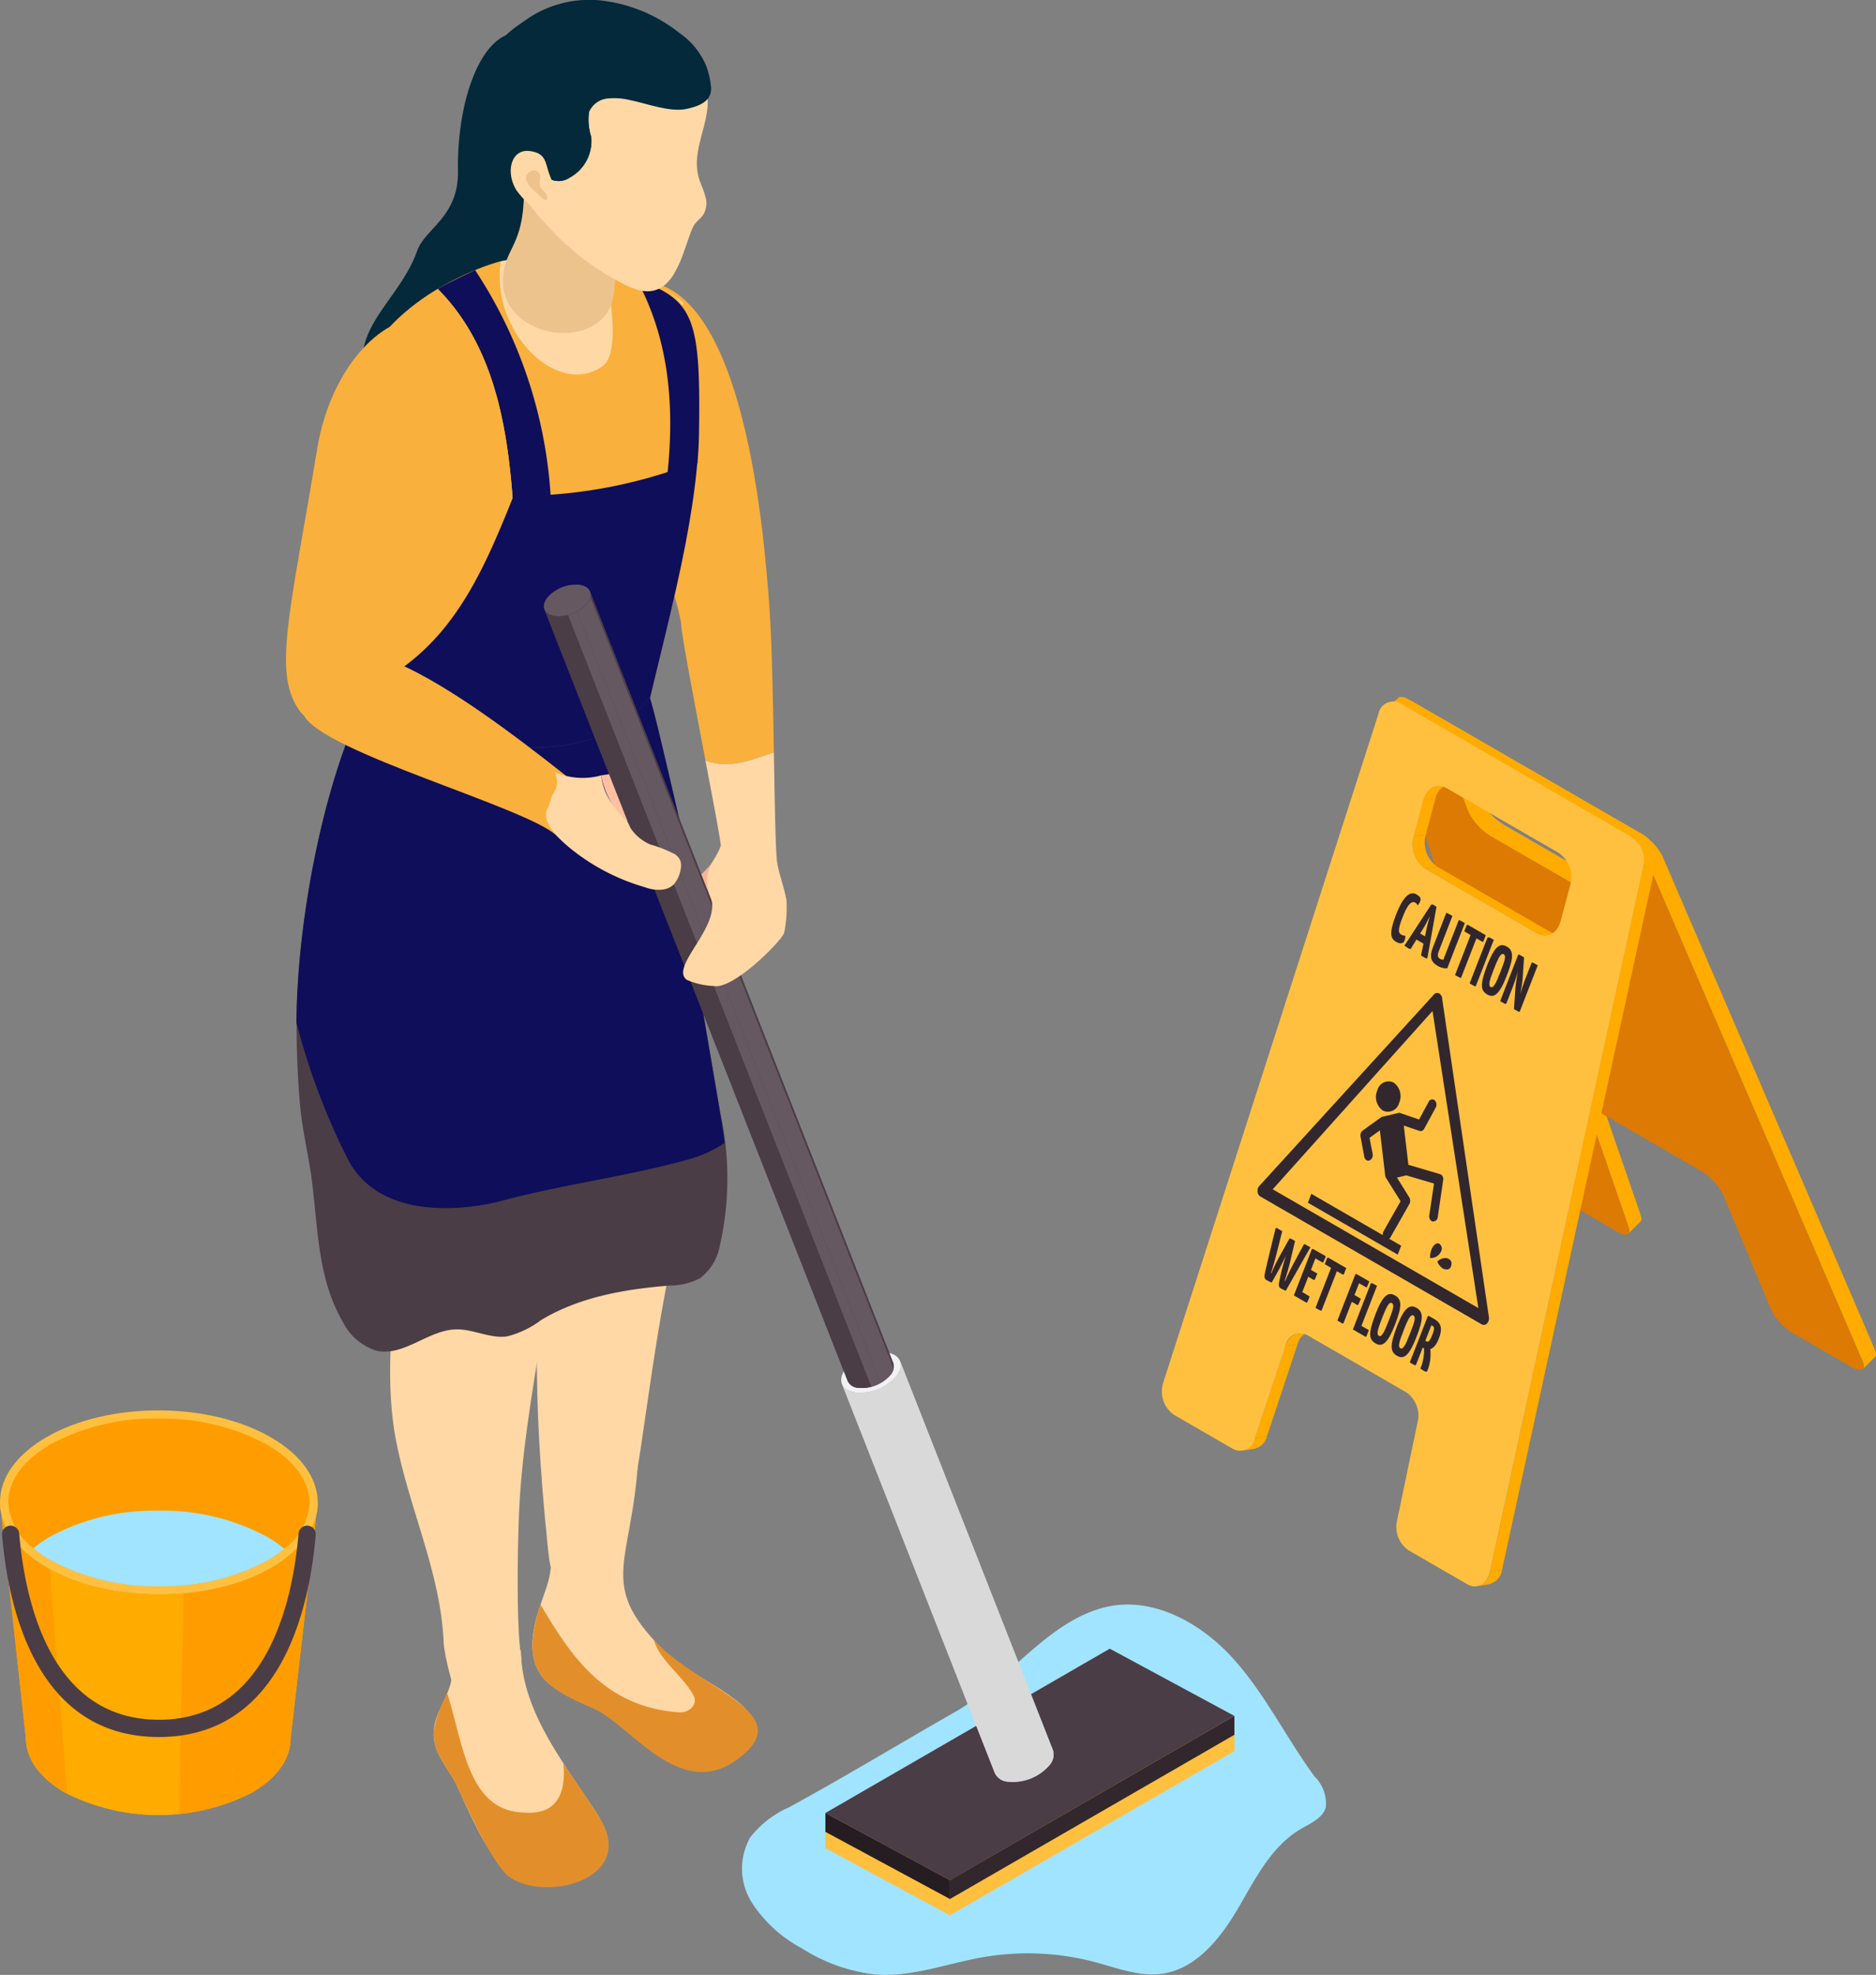 <?xml version="1.0" encoding="UTF-8"?> <svg xmlns="http://www.w3.org/2000/svg" xmlns:xlink="http://www.w3.org/1999/xlink" id="entry_02" width="148" height="155.747" viewBox="0 0 148 155.747"><rect x="0" y="0" width="148" height="155.747" fill="#808080" stroke="none"/><defs><clipPath id="clip-path"><rect id="長方形_109" data-name="長方形 109" width="148" height="155.747" fill="none"></rect></clipPath><clipPath id="clip-path-2"><path id="パス_944" data-name="パス 944" d="M2.036,80.049c0,1.558,1.026,3.12,3.083,4.307a16.28,16.28,0,0,0,14.773,0c2.019-1.172,3.029-2.709,3.035-4.248l2.032-17.655A6.84,6.84,0,0,1,21.425,66.6C16.547,69.44,8.611,69.44,3.7,66.6A6.886,6.886,0,0,1,.1,62.382Zm22.923-17.6a4.27,4.27,0,0,0,.108-.947ZM.1,62.382,0,61.435a4.264,4.264,0,0,0,.1.947" transform="translate(0 -61.435)" fill="none"></path></clipPath><clipPath id="clip-path-4"><path id="パス_961" data-name="パス 961" d="M38.737,56.866a3.838,3.838,0,0,1-3.239,1.28,1.226,1.226,0,0,1-1.047-.675L46.513,88.167a1.234,1.234,0,0,0,1.049.677A3.83,3.83,0,0,0,50.8,87.561a1.229,1.229,0,0,0,.3-1.193L39.034,55.673a1.229,1.229,0,0,1-.3,1.193" transform="translate(-34.451 -55.673)" fill="none"></path></clipPath><clipPath id="clip-path-6"><path id="パス_968" data-name="パス 968" d="M25.641,25.135a3.011,3.011,0,0,1-2.543,1,.965.965,0,0,1-.821-.53L46.206,86.465a.961.961,0,0,0,.819.53,3.007,3.007,0,0,0,2.543-1,.957.957,0,0,0,.233-.939L25.875,24.2a.961.961,0,0,1-.233.939" transform="translate(-22.277 -24.196)" fill="none"></path></clipPath><clipPath id="clip-path-8"><path id="パス_973" data-name="パス 973" d="M66.649,50.662c.083.243.069.413-.019.505l.956-.958c.089-.093.1-.262.019-.505Z" transform="translate(-66.63 -49.704)" fill="none"></path></clipPath><clipPath id="clip-path-10"><path id="パス_976" data-name="パス 976" d="M65.147,45.944c-.089.091-.1.262-.017.505l.954-.958c-.083-.243-.069-.413.021-.505Z" transform="translate(-65.072 -44.986)" fill="none"></path></clipPath><clipPath id="clip-path-11"><path id="パス_978" data-name="パス 978" d="M76.213,56.142c.129.3.129.513.023.617l.956-.956a.292.292,0,0,0,.077-.208v-.027a1.078,1.078,0,0,0-.1-.382Z" transform="translate(-76.213 -55.186)" fill="none"></path></clipPath><clipPath id="clip-path-13"><path id="パス_985" data-name="パス 985" d="M60.071,33.643a4.737,4.737,0,0,0,1.832,2l.958-.956a4.742,4.742,0,0,1-1.834-2Z" transform="translate(-60.071 -32.687)" fill="none"></path></clipPath><clipPath id="clip-path-15"><path id="パス_989" data-name="パス 989" d="M59.722,32.328c-.1.1-.108.295,0,.575l.954-.958c-.1-.278-.1-.472,0-.573Z" transform="translate(-59.643 -31.372)" fill="none"></path></clipPath><clipPath id="clip-path-16"><path id="パス_993" data-name="パス 993" d="M57.675,28.581l-.958.958c.137-.137.447-.1.87.148l.956-.958A1.408,1.408,0,0,0,57.9,28.5a.294.294,0,0,0-.22.077" transform="translate(-56.717 -28.504)" fill="none"></path></clipPath><clipPath id="clip-path-18"><path id="パス_999" data-name="パス 999" d="M65.609,37.331c.443.255.765.3.906.156l.956-.958c-.141.141-.463.1-.906-.156Z" transform="translate(-65.609 -36.373)" fill="none"></path></clipPath><clipPath id="clip-path-20"><path id="パス_1008" data-name="パス 1008" d="M66.644,35.05A4.641,4.641,0,0,1,68.373,36.9l.956-.958A4.636,4.636,0,0,0,67.6,34.092Z" transform="translate(-66.644 -34.092)" fill="none"></path></clipPath><clipPath id="clip-path-22"><path id="パス_1011" data-name="パス 1011" d="M51.832,58.894a1.326,1.326,0,0,1-1,1l.954-.152a1.329,1.329,0,0,0,1-1Z" transform="translate(-50.829 -58.742)" fill="none"></path></clipPath><clipPath id="clip-path-24"><path id="パス_1014" data-name="パス 1014" d="M53.6,54.616a1.329,1.329,0,0,0-1,1l.954-.152a1.326,1.326,0,0,1,1-1Z" transform="translate(-52.598 -54.464)" fill="none"></path></clipPath><clipPath id="clip-path-25"><path id="パス_1016" data-name="パス 1016" d="M61.472,64.351a1.382,1.382,0,0,1-1.047,1.166l.954-.152A1.382,1.382,0,0,0,62.426,64.2Z" transform="translate(-60.425 -64.197)" fill="none"></path></clipPath><clipPath id="clip-path-26"><path id="パス_1018" data-name="パス 1018" d="M57.884,34.284a2.34,2.34,0,0,0,.9,2.541l.954-.152a2.342,2.342,0,0,1-.9-2.541Z" transform="translate(-57.805 -34.132)" fill="none"></path></clipPath><clipPath id="clip-path-27"><path id="パス_1020" data-name="パス 1020" d="M57.872,28.624l-.954.152a1.119,1.119,0,0,1,.742.15l.954-.152a1.149,1.149,0,0,0-.578-.164.925.925,0,0,0-.164.013" transform="translate(-56.918 -28.61)" fill="none"></path></clipPath><clipPath id="clip-path-29"><path id="パス_1023" data-name="パス 1023" d="M59.307,32.232a1.414,1.414,0,0,0-1.066,1.118L59.2,33.2A1.409,1.409,0,0,1,60.26,32.08Z" transform="translate(-58.241 -32.08)" fill="none"></path></clipPath><clipPath id="clip-path-31"><path id="パス_1026" data-name="パス 1026" d="M62.9,38.251a1.156,1.156,0,0,0,.773.158l.954-.154a1.155,1.155,0,0,1-.773-.156Z" transform="translate(-62.901 -38.099)" fill="none"></path></clipPath><clipPath id="clip-path-33"><path id="パス_1030" data-name="パス 1030" d="M66.78,34.318a2.244,2.244,0,0,1,.887,2.341l.954-.154a2.239,2.239,0,0,0-.887-2.339Z" transform="translate(-66.78 -34.166)" fill="none"></path></clipPath></defs><g id="グループ_357" data-name="グループ 357" transform="translate(0 0)"><g id="グループ_356" data-name="グループ 356" clip-path="url(#clip-path)"><path id="パス_911" data-name="パス 911" d="M34.006,81.657A7.788,7.788,0,0,0,31,84.015a5.022,5.022,0,0,0,.139,5.123,10.666,10.666,0,0,0,3.935,3.6,13.665,13.665,0,0,0,5.805,2.073c2.859.226,5.638-.864,8.462-1.361a20.72,20.72,0,0,1,8.9.388c1.731.463,3.48,1.159,5.256.912,2.69-.374,4.6-2.774,5.975-5.115s2.647-4.945,4.994-6.314c.764-.445,1.7-.839,1.951-1.685a2.978,2.978,0,0,0-.873-2.429c-2.238-3.042-3.9-6.509-6.432-9.313s-6.318-4.918-10-4.074c-4.625,1.059-7.874,5.969-11.91,8.268-4.344,2.472-8.669,5.107-13.2,7.573" transform="translate(28.174 60.907)" fill="#a1e4ff"></path><path id="パス_912" data-name="パス 912" d="M31.069,34.721a6.367,6.367,0,0,1-1.915,2.373,3.645,3.645,0,0,0-1.415,2.632,4.019,4.019,0,0,0,.334,1.232.627.627,0,0,0,.195.3c.177.123.42.031.611-.069a8.448,8.448,0,0,0,3.3-3.166,1.5,1.5,0,0,0,.276-.927Z" transform="translate(25.741 32.223)" fill="#f8b495"></path><path id="パス_913" data-name="パス 913" d="M28.161,27.187l0,.017,0-.017" transform="translate(26.135 25.231)" fill="#f8b495"></path><path id="パス_914" data-name="パス 914" d="M28.568,11.534c-10.89-1.093,1.357,18.671,2.8,26.945l.569,3.274,0,.019c.1.573.077.442,0,0l0-.019c-.166-.952-.569-3.274-.569-3.274-.025.63,1.032,6.145,1.924,10.83,1.841.717,3.607-.039,5.4-.634-.073-4.167-.164-8.8-.357-11.466-.426-5.911-1.967-24.891-9.76-25.674" transform="translate(22.364 10.664)" fill="#f9b03c"></path><path id="パス_915" data-name="パス 915" d="M26.143,1.445c-2.323,1.008-3.856,5.672-3.777,10.7.056,3.638-2.6,4.525-3.228,6.314-1.136,3.228-4.153,5.364-4.307,8.37,5.424,2.906,9.783-3.193,11.327-4.918,4.89-5.468,4.014-7.288,4-19.354-.021.114.179.15.245.054a.39.39,0,0,0,0-.337Z" transform="translate(13.764 1.341)" fill="#03293a"></path><path id="パス_916" data-name="パス 916" d="M24.77,86.672c-1.633.039-1.814-2.273-1.949-3.567-2.555-24.587,1.352-31.372,2.105-35.179.33-1.67.245-3.55,1.338-4.855,2.647-3.162,8.208.137,9.407,4.3.5,1.722-.846,4.2-1.311,5.859-5.221,18.681-3.4,33.3-9.59,33.442" transform="translate(20.385 38.804)" fill="#ffd8a6"></path><path id="パス_917" data-name="パス 917" d="M30.129,59.7c-.515,8.541-3.442,9.872,2.462,15.477,1.672,1.587,6.945,3.659,6.582,5.582-.166.875-2.632,3.027-4.591,3.1-3.391.133-4.915-3.561-7.7-4.762-1.851-.8-6.357-1.2-4.766-6.96.222-.8.523-1.579.783-2.37.738-2.242-.262-1.976,2.017-3.652,2.391-1.76.156,1.467,5.212-6.419" transform="translate(20.217 55.403)" fill="#ffd8a6"></path><path id="パス_918" data-name="パス 918" d="M31.355,68.4c.474,1.631,2.138,2.709,3.079,4.273.54.9-.4,1.506-1.024,1.463-5.911-.4-8.568-4.4-10.982-8.5C20.614,71,22.85,72.211,26.539,73.8c3.015,1.3,6.814,7.365,11.376,4.07,5.117-3.7-2.965-5.462-6.559-9.473" transform="translate(20.219 60.911)" fill="#e28f2b"></path><path id="パス_919" data-name="パス 919" d="M22.871,10.916a20.877,20.877,0,0,1,5.3-.436c.359.023,1.357.783,1.714.812a12.925,12.925,0,0,1,7.33,2.85c.021.019.042.04.066.06L32.689,29.612l-14.769-4.4Z" transform="translate(16.631 9.688)" fill="#ffd8a6"></path><path id="パス_920" data-name="パス 920" d="M30.307,54.522c4.29.12,5.374,2.134,6.016-2.449,1.02-7.294,5.125-19.132,5.264-27.994.166-10.643-.607-10.73-7.469-12.986,0,0,1.581,6.648-.141,7.872-3.553,2.53-8.865-2.717-8.032-8.281-4.014,1.1-11.005,5.057-11.136,10.365-.15,6.014,3.307,8.827,2.543,14.8a91.927,91.927,0,0,1-2.7,12.38c-.418,1.658,2.258,4.593,3.683,5,7.6,2.175,11.295,1.271,11.971,1.29" transform="translate(13.558 9.917)" fill="#f9b03c"></path><path id="パス_921" data-name="パス 921" d="M17.916,12.534C23.2,17.87,23.71,25.845,24.057,33.148c.083-.2.168-.4.251-.609a7.325,7.325,0,0,0,2.566-.455,36.46,36.46,0,0,0-6.017-21.035c-.719.332-2.211,1.047-2.94,1.485" transform="translate(16.627 10.254)" fill="#0f0e5b"></path><path id="パス_922" data-name="パス 922" d="M26.051,11.43c2.6,4.793,2.983,10.076,2.426,15.353a10.706,10.706,0,0,1,2.368-.846c.067-.812.112-1.608.123-2.381.143-9.143-.409-10.5-4.917-12.126" transform="translate(24.177 10.608)" fill="#0f0e5b"></path><path id="パス_923" data-name="パス 923" d="M14.714,20c-.15,6.014,3.307,8.827,2.543,14.8a63.168,63.168,0,0,1-1.668,8.391c6.077-2.979,9-4.984,11.443-10.757-.347-7.305-.852-15.278-6.141-20.615-3.152,1.9-6.093,4.757-6.178,8.181" transform="translate(13.651 10.969)" fill="#f9b03c"></path><path id="パス_924" data-name="パス 924" d="M26.956,21.6c-2.5,6.247-4.986,11.971-11.271,15.052-.32,1.24-.663,2.528-1.032,3.989-.416,1.66,2.258,4.593,3.683,5,7.6,2.177,11.295,1.271,11.971,1.29,4.29.121,5.374,2.134,6.017-2.449.929-6.658,4.431-17.1,5.138-25.61A38.817,38.817,0,0,1,26.956,21.6" transform="translate(13.558 17.512)" fill="#0f0e5b"></path><path id="パス_925" data-name="パス 925" d="M30.436,45.366c-.546,9.606-3.6,21.006-4.24,30.6-.174,2.626-.318,10.032.1,12.631.224,1.394-3.145,4.849-4.359,4.134-.843-.5-1.714-4.336-1.753-5.312-.224-5.52-2.782-10.664-3.792-16.1-1.433-7.7.9-20.509,4.259-21.178Z" transform="translate(14.816 42.102)" fill="#ffd8a6"></path><path id="パス_926" data-name="パス 926" d="M24.629,69.078c.094,4.938,3.629,9.062,6.164,13.045.389.611-.272,1.855-.318,2.58-.06.927.559,1.851-4.24,2.161-2.275.147-3.363.3-6.555-7-.679-1.55-2.077-2.7-1.926-4.568.116-1.423,1.166-2.618,1.4-4.026.262-1.575-.459-3.444.592-4.649.976-1.12,3.17-1.037,4.342,1.024Z" transform="translate(16.466 61.161)" fill="#ffd8a6"></path><path id="パス_927" data-name="パス 927" d="M30.793,79c-.877-1.379-1.874-2.774-2.807-4.215.2,2.229-.426,4.047-3,3.881-4.548-.025-4.891-5.439-6.168-9.4a10.046,10.046,0,0,0-1.06,2.908C17.6,74.037,19,75.19,19.68,76.74c.576,1.317,2.744,6,3.956,6.935,2.776,2.14,10.319.291,7.157-4.674" transform="translate(16.466 64.282)" fill="#e28f2b"></path><path id="パス_928" data-name="パス 928" d="M39.973,28.809C40.4,29.825,42.6,39.843,42.9,40.72c.7,2.075-.571,3.879-.04,6,.5,2.009.85,4.053,1.2,6.095q.755,4.422,1.508,8.84a24.028,24.028,0,0,1-.056,10.533,4.116,4.116,0,0,1-1.55,2.489,5.2,5.2,0,0,1-2.4.576c-3.526.283-7.13.9-10.153,2.734a7.352,7.352,0,0,1-2.676,1.276c-1.346.183-2.659-.586-4.016-.555-2.188.048-4.1,2.144-6.243,1.691a4.466,4.466,0,0,1-2.7-2.31c-2-3.417-1.947-7.516-2.458-11.325-.26-1.942-.735-3.787-.906-5.771q-.278-3.219-.268-6.455c.035-7.924,2.1-19.31,5.819-26.386-.127,2.753,16.759,8.6,22.022.652" transform="translate(11.258 26.131)" fill="#4b3d45"></path><path id="パス_929" data-name="パス 929" d="M44.056,52.819c-.347-2.042-.7-4.086-1.2-6.095-.53-2.125.738-3.929.04-6-.3-.879-2.5-10.9-2.927-11.912-5.264,7.951-22.15,2.1-22.022-.652-3.71,7.066-5.778,18.432-5.819,26.357a53.742,53.742,0,0,0,4.082,10.824c2.148,4.057,7.4,4.294,11.69,3.341,5.248-1.433,9.781-1.909,15.029-3.341a9.934,9.934,0,0,0,2.975-1.332c-.093-.781-.21-1.564-.343-2.346q-.755-4.419-1.508-8.84" transform="translate(11.258 26.131)" fill="#0f0e5b"></path><path id="パス_930" data-name="パス 930" d="M20.624,15.42c-.794,5.4,8.258,6.648,8.73,1.535.657-7.126.368-7.992-2.485-9.473a7.931,7.931,0,0,0-2.47-.875c-3.141-.467-2.132,1.483-2.163,2.749-.087,3.756-1.327,4.12-1.612,6.064" transform="translate(19.094 6.066)" fill="#edc38d"></path><path id="パス_931" data-name="パス 931" d="M24.8,17.782q-.382-.379-.744-.779a14.177,14.177,0,0,1-2.321-3.114C20,10.284,20.3,5.674,23.431,2.93a8.385,8.385,0,0,1,8.312-1.5,12.152,12.152,0,0,1,2.129,1.1A5.961,5.961,0,0,1,35.46,3.846a5.535,5.535,0,0,1,.661,1.186,6.024,6.024,0,0,1,.469,1.456c.364,2.269-1.309,4.415-.65,6.679.145.5.384.96.511,1.46a1.764,1.764,0,0,1-.175,1.475c-.287.389-.638.569-.827,1.012-.255.6-.449,1.249-.679,1.864a9.036,9.036,0,0,1-.9,1.942c-.981,1.45-2.219,1.44-3.69.713a20.539,20.539,0,0,1-5.377-3.85" transform="translate(19.191 0.855)" fill="#ffd8a6"></path><path id="パス_932" data-name="パス 932" d="M19.776,7.622c.519-4.313,1.857-4.938,3.617-6.176A8.705,8.705,0,0,1,29.358.064a12.159,12.159,0,0,1,5.809,2.412l.2.154a5.92,5.92,0,0,1,2.04,2.489,6.229,6.229,0,0,1,.411,1.741c.091,1.12-.906,1.5-1.9,1.722-1.332.295-3.127-.416-4.44-.673a5.2,5.2,0,0,0-1.868-.135,1.769,1.769,0,0,0-1.423,1.091,4.534,4.534,0,0,0,.179,1.932,3.284,3.284,0,0,1-1.7,3.21A1.542,1.542,0,0,1,24.918,14c-.58-.328-1.163-.85-1.861-.494-.648.328-.486,1.149-.388,1.741.019.11.183.951-.154.925s-3.366-3.368-2.74-8.553" transform="translate(18.274 0)" fill="#03293a"></path><path id="パス_933" data-name="パス 933" d="M28.186,7.433a4.474,4.474,0,0,0,.179,1.932,3.29,3.29,0,0,1-1.7,3.212,1.545,1.545,0,0,1-1.753-.008c-.58-.328-1.161-.848-1.861-.494-.648.33-.272.837-.177,1.427.015.079.162.012.152.6a5.97,5.97,0,0,1-.15,1.178c-.337-.025-3.733-3.9-3.106-9.087.3-2.528.891-3.787,1.677-4.647a19.577,19.577,0,0,1,3.563,2.325,24.022,24.022,0,0,1,3.174,3.565" transform="translate(18.278 1.432)" fill="#03293a"></path><path id="パス_934" data-name="パス 934" d="M22.439,6.19c-1.467-.226-2,1.575-1.1,3.075a7.245,7.245,0,0,0,1.111,1.211c2.452,2.478,3.324.1,2.549-.74-1.8-1.947-.71-3.262-2.555-3.546" transform="translate(19.394 5.727)" fill="#ffd8a6"></path><path id="パス_935" data-name="パス 935" d="M22.518,8.891c-.156-.17-1.755-1.305-.551-1.884a.508.508,0,0,1,.683.488c.012.175-.058.351-.046.526a.754.754,0,0,0,.089.3c.127.256.617.532.488.879-.116.308-.573-.212-.661-.308" transform="translate(19.973 6.462)" fill="#edc28d"></path><path id="パス_936" data-name="パス 936" d="M14.168,23.243c1.114-6.748,5.6-10.813,8.4-10.088,2.64.684,3.721,5.669.478,15.987-.791,2.51-2.439,8.942-4.315,14.433-.991,2.9-5.181,1.361-5.863.469-2.271-2.971-.891-7.523,1.3-20.8" transform="translate(10.858 12.131)" fill="#f9b03c"></path><path id="パス_937" data-name="パス 937" d="M36.129,39.262c-.01-.573,2.906,1.866-.507-.86-6.478-5.177-19.338-15.623-21.9-10.292-.594,1.238-1.809,2.46-1.217,3.586,1.535,2.925,17.621,7.263,19.938,9.484,2,1.911,3.7-.634,3.681-1.918" transform="translate(11.463 24.719)" fill="#f9b03c"></path><path id="パス_938" data-name="パス 938" d="M25.069,61.506l-2.142,18.6c-.006,1.539-1.014,3.073-3.037,4.248a16.278,16.278,0,0,1-14.769,0c-2.059-1.19-3.089-2.749-3.083-4.307L0,61.435c0,1.87,1.228,3.742,3.7,5.169,4.911,2.836,12.849,2.836,17.727,0,2.424-1.409,3.636-3.251,3.644-5.1" transform="translate(0 57.015)" fill="#ffab00"></path></g></g><g id="グループ_359" data-name="グループ 359" transform="translate(0 118.451)"><g id="グループ_358" data-name="グループ 358" clip-path="url(#clip-path-2)"><path id="パス_939" data-name="パス 939" d="M16.3,61.472l-2.142,18.6c-.006,1.539-1.014,3.073-3.037,4.248a11.254,11.254,0,0,1-1.683.794l1.2-17.594a13.424,13.424,0,0,0,2.021-.952c2.424-1.409,3.636-3.251,3.644-5.1" transform="translate(8.764 -61.401)" fill="#ff9d00"></path><path id="パス_940" data-name="パス 940" d="M12.618,64.611,11.421,82.2a15.7,15.7,0,0,1-4.107.908L7.69,65.7a18.677,18.677,0,0,0,4.928-1.089" transform="translate(6.788 -58.487)" fill="#ff9d00"></path><path id="パス_941" data-name="パス 941" d="M12.592,66.1l-.376,17.41a15.925,15.925,0,0,1-8.8-1.6L2.032,64.18a19.1,19.1,0,0,0,10.56,1.92" transform="translate(1.886 -58.887)" fill="#ffab00"></path><path id="パス_942" data-name="パス 942" d="M3.477,65.407l1.382,17.73c-.06-.033-.121-.067-.181-.1a7.15,7.15,0,0,1-2.319-2.021L.475,62.858a8.542,8.542,0,0,0,2.784,2.425c.071.042.145.083.218.123" transform="translate(0.441 -60.114)" fill="#ff9d00"></path><path id="パス_943" data-name="パス 943" d="M.916,64.179,2.8,82.335a3.959,3.959,0,0,1-.764-2.287L0,61.435a4.746,4.746,0,0,0,.916,2.744" transform="translate(0 -61.435)" fill="#ff9d00"></path></g></g><g id="グループ_361" data-name="グループ 361" transform="translate(0 0)"><g id="グループ_360" data-name="グループ 360" clip-path="url(#clip-path)"><path id="パス_945" data-name="パス 945" d="M21.368,59.814c4.911,2.834,4.934,7.433.058,10.267S8.61,72.917,3.7,70.081s-4.938-7.433-.058-10.267,12.814-2.834,17.725,0" transform="translate(0.001 53.539)" fill="#ffc040"></path><path id="パス_946" data-name="パス 946" d="M24.1,64.653a4.784,4.784,0,0,1-1.99,3.631,9.632,9.632,0,0,1-1.328.922,17.234,17.234,0,0,1-8.522,2.038A17.378,17.378,0,0,1,3.712,69.2a9.648,9.648,0,0,1-1.384-.958,4.823,4.823,0,0,1-1.99-3.631c0-1.689,1.176-3.3,3.318-4.55a17.257,17.257,0,0,1,8.524-2.038,17.381,17.381,0,0,1,8.547,2.04C22.9,61.319,24.1,62.948,24.1,64.653" transform="translate(0.314 53.852)" fill="#ff9d00"></path><path id="パス_947" data-name="パス 947" d="M21.155,64.789a9.751,9.751,0,0,1-1.328.922A17.265,17.265,0,0,1,11.3,67.749a17.373,17.373,0,0,1-8.549-2.04,9.541,9.541,0,0,1-1.384-.958,9.437,9.437,0,0,1,1.327-.92,17.242,17.242,0,0,1,8.524-2.038,17.37,17.37,0,0,1,8.547,2.038,9.671,9.671,0,0,1,1.386.958" transform="translate(1.272 57.348)" fill="#a1e4ff"></path><path id="パス_948" data-name="パス 948" d="M12.459,79.072C2.878,79.072.593,69.091.084,63.143a.68.68,0,0,1,1.355-.118c.47,5.485,2.526,14.686,11.019,14.686s10.548-9.2,11.019-14.686a.68.68,0,0,1,1.355.118c-.509,5.948-2.794,15.93-12.374,15.93" transform="translate(0.076 57.914)" fill="#4b3d46"></path><path id="パス_949" data-name="パス 949" d="M27.483,34.531a.3.3,0,0,1,.175-.035,2.994,2.994,0,0,1,.979.289c.359.137,1.271.488,1.641.3.428-.214-.015-.773-.241-1.041a4.916,4.916,0,0,0-.746-.683c-.361-.285-.717-.571-1.078-.856a4.792,4.792,0,0,0-.85-.578,3.981,3.981,0,0,0-2.3-.214c-.158.021-.312.044-.465.067a6.421,6.421,0,0,0,2,3.6,2.132,2.132,0,0,0,.368.189,3.632,3.632,0,0,1,.42-.922.318.318,0,0,1,.1-.12" transform="translate(22.826 29.369)" fill="#ffbfa2"></path><path id="パス_950" data-name="パス 950" d="M43.6,80.121l-9.827-5.3,0,1.49L43.6,81.609Z" transform="translate(31.343 69.442)" fill="#ffc040"></path><path id="パス_951" data-name="パス 951" d="M66.036,73.4l-9.827-5.3L33.772,81.06l9.827,5.3Z" transform="translate(31.342 63.206)" fill="#ffc040"></path><path id="パス_952" data-name="パス 952" d="M38.869,83.807l0,1.488L61.31,72.343l0-1.49Z" transform="translate(36.073 65.755)" fill="#ffc040"></path><path id="パス_953" data-name="パス 953" d="M43.6,79.453l-9.827-5.3,0,1.49L43.6,80.942Z" transform="translate(31.343 68.822)" fill="#261d22"></path><path id="パス_954" data-name="パス 954" d="M66.036,72.734l-9.827-5.3L33.772,80.393l9.827,5.3Z" transform="translate(31.342 62.587)" fill="#4b3d46"></path><path id="パス_955" data-name="パス 955" d="M38.869,83.139l0,1.488L61.31,71.675l0-1.49Z" transform="translate(36.073 65.136)" fill="#32272d"></path><path id="パス_956" data-name="パス 956" d="M39.034,55.672,51.1,86.367a1.222,1.222,0,0,1-.3,1.2,3.836,3.836,0,0,1-3.239,1.28,1.228,1.228,0,0,1-1.047-.675l-12.062-30.7a1.226,1.226,0,0,0,1.047.677,3.836,3.836,0,0,0,3.239-1.28,1.223,1.223,0,0,0,.3-1.2" transform="translate(31.973 51.667)" fill="#d9d9d9"></path></g></g><g id="グループ_363" data-name="グループ 363" transform="translate(66.424 107.341)"><g id="グループ_362" data-name="グループ 362" clip-path="url(#clip-path-4)"><path id="パス_957" data-name="パス 957" d="M36.828,55.672,48.89,86.367a.926.926,0,0,1,.033.549L36.861,56.221a.924.924,0,0,0-.033-.549" transform="translate(-32.245 -55.674)" fill="#d9d9d9"></path><path id="パス_958" data-name="パス 958" d="M37.48,55.958,49.542,86.653a1.653,1.653,0,0,1-.328.646,3.261,3.261,0,0,1-.993.806L36.159,57.41a3.206,3.206,0,0,0,.991-.808,1.615,1.615,0,0,0,.33-.644" transform="translate(-32.866 -55.409)" fill="#d9d9d9"></path><path id="パス_959" data-name="パス 959" d="M36.609,56.711l12.06,30.695a4.261,4.261,0,0,1-.929.374l-12.064-30.7a4.191,4.191,0,0,0,.933-.372" transform="translate(-33.314 -54.71)" fill="#d9d9d9"></path><path id="パス_960" data-name="パス 960" d="M36.815,57.181,48.877,87.875a3.3,3.3,0,0,1-1.317.1,1.233,1.233,0,0,1-1.047-.677L34.451,56.606a1.226,1.226,0,0,0,1.047.675,3.3,3.3,0,0,0,1.317-.1" transform="translate(-34.451 -54.807)" fill="#d9d9d9"></path></g></g><g id="グループ_365" data-name="グループ 365" transform="translate(0 0)"><g id="グループ_364" data-name="グループ 364" clip-path="url(#clip-path)"><path id="パス_962" data-name="パス 962" d="M38.012,55.334c1.1.164,1.438,1,.752,1.872a3.832,3.832,0,0,1-3.237,1.28c-1.1-.162-1.436-1-.752-1.87a3.844,3.844,0,0,1,3.237-1.282" transform="translate(31.944 51.328)" fill="#f2f2f2"></path><path id="パス_963" data-name="パス 963" d="M25.875,24.2,49.8,85.051a.961.961,0,0,1-.231.937,3.02,3.02,0,0,1-2.543,1.006.966.966,0,0,1-.821-.53L22.277,25.609a.965.965,0,0,0,.823.53,3.014,3.014,0,0,0,2.541-1.006.957.957,0,0,0,.233-.937" transform="translate(20.674 22.455)" fill="#4b3d46"></path></g></g><g id="グループ_367" data-name="グループ 367" transform="translate(42.951 46.651)"><g id="グループ_366" data-name="グループ 366" clip-path="url(#clip-path-6)"><path id="パス_964" data-name="パス 964" d="M24.143,24.2,48.07,85.051a.708.708,0,0,1,.025.432L24.168,24.628a.738.738,0,0,0-.025-.432" transform="translate(-20.545 -24.196)" fill="#4b3d46"></path><path id="パス_965" data-name="パス 965" d="M24.655,24.42,48.583,85.275a1.313,1.313,0,0,1-.256.507,2.549,2.549,0,0,1-.779.632L23.618,25.559a2.55,2.55,0,0,0,.779-.632,1.293,1.293,0,0,0,.258-.507" transform="translate(-21.032 -23.988)" fill="#665861"></path><path id="パス_966" data-name="パス 966" d="M23.97,25.011,47.9,85.866a3.329,3.329,0,0,1-.731.293L23.239,25.3a3.328,3.328,0,0,0,.731-.293" transform="translate(-21.384 -23.44)" fill="#665861"></path><path id="パス_967" data-name="パス 967" d="M24.132,25.38,48.061,86.236a2.593,2.593,0,0,1-1.035.079.965.965,0,0,1-.821-.53L22.277,24.929a.962.962,0,0,0,.821.53,2.583,2.583,0,0,0,1.033-.079" transform="translate(-22.277 -23.516)" fill="#4b3d46"></path></g></g><g id="グループ_369" data-name="グループ 369" transform="translate(0 0)"><g id="グループ_368" data-name="グループ 368" clip-path="url(#clip-path)"><path id="パス_969" data-name="パス 969" d="M25.072,23.931c.866.127,1.13.787.59,1.469a3.007,3.007,0,0,1-2.541,1c-.864-.127-1.128-.785-.588-1.467a3.013,3.013,0,0,1,2.539-1.006" transform="translate(20.652 22.19)" fill="#665861"></path><path id="パス_970" data-name="パス 970" d="M26.692,31.857A5.517,5.517,0,0,1,23,31.581a1.579,1.579,0,0,1-.094,1.718c-.2.349-.229.771-.424,1.114-.679,1.2,1.232,2.759,2,3.372a16.686,16.686,0,0,0,5.441,2.823c.127.04.255.081.382.12a2.885,2.885,0,0,0,1.242.131,1.483,1.483,0,0,0,.871-.4,2.492,2.492,0,0,0,.582-1.483,1.078,1.078,0,0,0-.064-.407,1.144,1.144,0,0,0-.428-.5,10.187,10.187,0,0,0-1.936-.764,3.6,3.6,0,0,1-1.475-1.172l-.017-.025c-.133-.185-.185-.418-.314-.6a4.731,4.731,0,0,0-.353-.357,9.448,9.448,0,0,1-.777-.974,4.57,4.57,0,0,1-.939-2.331" transform="translate(20.731 29.295)" fill="#ffd8a6"></path><path id="パス_971" data-name="パス 971" d="M29.711,31.41c.673,3.532,1.253,6.6,1.207,6.737-.4,1.222-1.614,2.007-.808,3.993.941,2.323-3.276,5.528-1.868,6.573A5.941,5.941,0,0,0,30.4,49.2c1.506.256,5.152-3.376,5.516-4.17a9.56,9.56,0,0,0,.185-2.613c-.175-1-.563-1.949-.729-2.95-.129-.769-.187-4.494-.262-8.692-1.791.6-3.555,1.352-5.4.634" transform="translate(25.941 28.562)" fill="#ffd8a6"></path></g></g><g id="グループ_371" data-name="グループ 371" transform="translate(128.467 95.832)"><g id="グループ_370" data-name="グループ 370" clip-path="url(#clip-path-8)"><path id="パス_972" data-name="パス 972" d="M66.649,50.662l.956-.958c.085.243.071.415-.019.505l-.956.956c.091-.091.1-.26.019-.5" transform="translate(-66.63 -49.704)" fill="#ffab00"></path></g></g><g id="グループ_373" data-name="グループ 373" transform="translate(0 0)"><g id="グループ_372" data-name="グループ 372" clip-path="url(#clip-path)"><path id="パス_974" data-name="パス 974" d="M65.1,46.206l.956-.958,2.965,8.591-.956.958Z" transform="translate(60.418 41.993)" fill="#ffab00"></path></g></g><g id="グループ_375" data-name="グループ 375" transform="translate(125.464 86.736)"><g id="グループ_374" data-name="グループ 374" clip-path="url(#clip-path-10)"><path id="パス_975" data-name="パス 975" d="M65.149,45.944l.956-.958c-.091.093-.1.262-.019.505l-.956.958c-.085-.243-.071-.415.019-.505" transform="translate(-65.072 -44.986)" fill="#ffab00"></path></g></g><g id="グループ_377" data-name="グループ 377" transform="translate(146.943 106.402)"><g id="グループ_376" data-name="グループ 376" clip-path="url(#clip-path-11)"><path id="パス_977" data-name="パス 977" d="M76.213,56.143l.956-.958c.131.3.129.513.025.619l-.956.956c.1-.1.106-.314-.025-.617" transform="translate(-76.213 -55.187)" fill="#ffab00"></path></g></g><g id="グループ_379" data-name="グループ 379" transform="translate(0 0)"><g id="グループ_378" data-name="グループ 378" clip-path="url(#clip-path)"><path id="パス_979" data-name="パス 979" d="M60.071,33.644l.956-.958a4.741,4.741,0,0,0,1.832,2l-.956.956a4.737,4.737,0,0,1-1.832-2" transform="translate(55.75 30.335)" fill="#ffab00"></path></g></g><g id="グループ_381" data-name="グループ 381" transform="translate(115.821 63.023)"><g id="グループ_380" data-name="グループ 380" clip-path="url(#clip-path-13)"><path id="パス_980" data-name="パス 980" d="M60.071,33.644l.956-.958a1.889,1.889,0,0,0,.1.224l-.958.958a2.444,2.444,0,0,1-.1-.224" transform="translate(-60.071 -32.688)" fill="#ffab00"></path><path id="パス_981" data-name="パス 981" d="M60.124,33.76l.954-.958a4.149,4.149,0,0,0,.28.442L60.4,34.2a3.41,3.41,0,0,1-.276-.44" transform="translate(-60.022 -32.58)" fill="#ffab00"></path><path id="パス_982" data-name="パス 982" d="M60.268,33.988l.956-.958a5.061,5.061,0,0,0,.389.469l-.956.958a5.061,5.061,0,0,1-.389-.469" transform="translate(-59.888 -32.369)" fill="#ffab00"></path><path id="パス_983" data-name="パス 983" d="M60.47,34.231l.956-.958a5.2,5.2,0,0,0,.858.74l-.956.958a5.124,5.124,0,0,1-.858-.74" transform="translate(-59.701 -32.143)" fill="#ffab00"></path><path id="パス_984" data-name="パス 984" d="M60.915,34.615l.956-.958c.069.046.137.091.206.129l-.958.958c-.067-.04-.135-.083-.2-.129" transform="translate(-59.288 -31.787)" fill="#ffab00"></path></g></g><g id="グループ_383" data-name="グループ 383" transform="translate(0 0)"><g id="グループ_382" data-name="グループ 382" clip-path="url(#clip-path)"><path id="パス_986" data-name="パス 986" d="M59.683,32.627l.956-.958.748,1.963-.956.958Z" transform="translate(55.389 29.391)" fill="#ffab00"></path><path id="パス_987" data-name="パス 987" d="M59.722,32.329l.956-.958c-.1.1-.11.3,0,.575l-.956.956c-.106-.278-.1-.472,0-.573" transform="translate(55.352 29.114)" fill="#ffab00"></path></g></g><g id="グループ_385" data-name="グループ 385" transform="translate(114.996 60.487)"><g id="グループ_384" data-name="グループ 384" clip-path="url(#clip-path-15)"><path id="パス_988" data-name="パス 988" d="M59.722,32.329l.956-.958c-.1.1-.11.3,0,.575l-.956.956c-.106-.278-.1-.472,0-.573" transform="translate(-59.644 -31.373)" fill="#ffab00"></path></g></g><g id="グループ_387" data-name="グループ 387" transform="translate(109.354 54.957)"><g id="グループ_386" data-name="グループ 386" clip-path="url(#clip-path-16)"><path id="パス_990" data-name="パス 990" d="M56.717,29.539l.956-.958a.317.317,0,0,1,.239-.075l-.956.956a.317.317,0,0,0-.239.077" transform="translate(-56.717 -28.503)" fill="#ffab00"></path><path id="パス_991" data-name="パス 991" d="M56.841,29.462,57.8,28.5a1.014,1.014,0,0,1,.328.079l-.956.956a1,1,0,0,0-.328-.077" transform="translate(-56.602 -28.504)" fill="#ffab00"></path><path id="パス_992" data-name="パス 992" d="M57.012,29.5l.954-.958a2.423,2.423,0,0,1,.3.148l-.958.958a2.386,2.386,0,0,0-.3-.148" transform="translate(-56.443 -28.467)" fill="#ffab00"></path></g></g><g id="グループ_389" data-name="グループ 389" transform="translate(0 0)"><g id="グループ_388" data-name="グループ 388" clip-path="url(#clip-path)"><path id="パス_994" data-name="パス 994" d="M61.021,34.682l.956-.958,8.846,5.107-.956.958Z" transform="translate(56.631 31.298)" fill="#ffab00"></path><path id="パス_995" data-name="パス 995" d="M67.471,36.529l-.956.958c-.143.141-.465.1-.906-.158l.956-.956c.442.255.765.3.906.156" transform="translate(60.889 33.756)" fill="#ffab00"></path></g></g><g id="グループ_391" data-name="グループ 391" transform="translate(126.498 70.129)"><g id="グループ_390" data-name="グループ 390" clip-path="url(#clip-path-18)"><path id="パス_996" data-name="パス 996" d="M65.609,37.33l.956-.958a2.506,2.506,0,0,0,.316.156l-.956.956a2.238,2.238,0,0,1-.316-.154" transform="translate(-65.609 -36.374)" fill="#ffab00"></path><path id="パス_997" data-name="パス 997" d="M65.773,37.411l.956-.958a1.015,1.015,0,0,0,.341.081l-.956.958a1.063,1.063,0,0,1-.341-.081" transform="translate(-65.457 -36.299)" fill="#ffab00"></path><path id="パス_998" data-name="パス 998" d="M65.95,37.491l.956-.958a.321.321,0,0,0,.249-.079l-.956.958a.323.323,0,0,1-.249.079" transform="translate(-65.293 -36.298)" fill="#ffab00"></path></g></g><g id="グループ_393" data-name="グループ 393" transform="translate(0 0)"><g id="グループ_392" data-name="グループ 392" clip-path="url(#clip-path)"><path id="パス_1000" data-name="パス 1000" d="M67.541,36.01l.956-.958,16.718,38.82-.956.956Z" transform="translate(62.683 32.53)" fill="#ffab00"></path><path id="パス_1001" data-name="パス 1001" d="M57.168,29.579l.956-.958L76.4,39.171l-.958.956Z" transform="translate(53.056 26.562)" fill="#ffab00"></path><path id="パス_1002" data-name="パス 1002" d="M66.644,35.05l.956-.958a4.641,4.641,0,0,1,1.729,1.851l-.956.958a4.641,4.641,0,0,0-1.729-1.851" transform="translate(61.85 31.639)" fill="#ffab00"></path></g></g><g id="グループ_395" data-name="グループ 395" transform="translate(128.494 65.731)"><g id="グループ_394" data-name="グループ 394" clip-path="url(#clip-path-20)"><path id="パス_1003" data-name="パス 1003" d="M66.644,35.05l.956-.958c.066.039.131.079.2.123l-.956.958c-.066-.044-.131-.085-.2-.123" transform="translate(-66.644 -34.092)" fill="#ffab00"></path><path id="パス_1004" data-name="パス 1004" d="M66.746,35.114l.956-.958a4.971,4.971,0,0,1,.825.711l-.958.958a4.8,4.8,0,0,0-.823-.711" transform="translate(-66.549 -34.033)" fill="#ffab00"></path><path id="パス_1005" data-name="パス 1005" d="M67.174,35.483l.954-.958a4.965,4.965,0,0,1,.374.449l-.956.956a5.571,5.571,0,0,0-.372-.447" transform="translate(-66.152 -33.69)" fill="#ffab00"></path><path id="パス_1006" data-name="パス 1006" d="M67.367,35.715l.956-.958a3.328,3.328,0,0,1,.268.424l-.956.958a3.647,3.647,0,0,0-.268-.424" transform="translate(-65.973 -33.475)" fill="#ffab00"></path><path id="パス_1007" data-name="パス 1007" d="M67.506,35.935l.956-.958q.038.075.069.145l-.956.958c-.021-.046-.044-.1-.069-.145" transform="translate(-65.844 -33.271)" fill="#ffab00"></path></g></g><g id="グループ_397" data-name="グループ 397" transform="translate(0 0)"><g id="グループ_396" data-name="グループ 396" clip-path="url(#clip-path)"><path id="パス_1009" data-name="パス 1009" d="M94.343,80.444c.3.69-.089.9-.844.469l-4.654-2.688a4.613,4.613,0,0,1-1.737-1.87L83.337,67.3a4.613,4.613,0,0,0-1.737-1.87l-7.793-4.5c-.706-.407-1.1-.249-.887.357l2.965,8.591c.208.6-.183.762-.889.355l-4.654-2.688a4.46,4.46,0,0,1-1.78-1.984l-11.834-36c-.195-.588.2-.735.895-.334L75.895,39.775a4.669,4.669,0,0,1,1.729,1.851ZM74.807,43.755l-.748-1.963a4.765,4.765,0,0,0-1.834-2l-8.844-5.107c-.758-.436-1.165-.249-.91.418l.748,1.961a4.753,4.753,0,0,0,1.832,2L73.9,44.171c.758.438,1.165.251.91-.416" transform="translate(52.601 26.915)" fill="#dc7a04"></path></g></g><g id="グループ_399" data-name="グループ 399" transform="translate(98.001 113.258)"><g id="グループ_398" data-name="グループ 398" clip-path="url(#clip-path-22)"><path id="パス_1010" data-name="パス 1010" d="M51.832,58.894l.954-.152a1.323,1.323,0,0,1-1,1l-.954.154a1.329,1.329,0,0,0,1-1" transform="translate(-50.829 -58.742)" fill="#ffab00"></path></g></g><g id="グループ_401" data-name="グループ 401" transform="translate(0 0)"><g id="グループ_400" data-name="グループ 400" clip-path="url(#clip-path)"><path id="パス_1012" data-name="パス 1012" d="M53.757,55.137l.954-.152L52.3,62.228l-.954.154Z" transform="translate(47.655 51.029)" fill="#ffab00"></path></g></g><g id="グループ_403" data-name="グループ 403" transform="translate(101.412 105.01)"><g id="グループ_402" data-name="グループ 402" clip-path="url(#clip-path-24)"><path id="パス_1013" data-name="パス 1013" d="M53.6,54.616l.954-.152a1.326,1.326,0,0,0-1,1l-.954.154a1.328,1.328,0,0,1,1-1" transform="translate(-52.598 -54.464)" fill="#ffab00"></path></g></g><g id="グループ_405" data-name="グループ 405" transform="translate(116.503 123.776)"><g id="グループ_404" data-name="グループ 404" clip-path="url(#clip-path-25)"><path id="パス_1015" data-name="パス 1015" d="M61.47,64.35l.954-.152a1.385,1.385,0,0,1-1.045,1.168l-.954.152A1.383,1.383,0,0,0,61.47,64.35" transform="translate(-60.425 -64.196)" fill="#ffab00"></path></g></g><g id="グループ_407" data-name="グループ 407" transform="translate(111.452 65.809)"><g id="グループ_406" data-name="グループ 406" clip-path="url(#clip-path-26)"><path id="パス_1017" data-name="パス 1017" d="M57.884,34.284l.954-.152a2.341,2.341,0,0,0,.9,2.539l-.954.154a2.344,2.344,0,0,1-.9-2.541" transform="translate(-57.805 -34.132)" fill="#ffab00"></path></g></g><g id="グループ_409" data-name="グループ 409" transform="translate(109.741 55.162)"><g id="グループ_408" data-name="グループ 408" clip-path="url(#clip-path-27)"><path id="パス_1019" data-name="パス 1019" d="M56.917,28.776l.954-.152a1.117,1.117,0,0,1,.742.15l-.954.152a1.117,1.117,0,0,0-.742-.15" transform="translate(-56.919 -28.61)" fill="#ffab00"></path></g></g><g id="グループ_411" data-name="グループ 411" transform="translate(0 0)"><g id="グループ_410" data-name="グループ 410" clip-path="url(#clip-path)"><path id="パス_1021" data-name="パス 1021" d="M58.608,32.812l.954-.152L58.8,35.5l-.954.152Z" transform="translate(53.685 30.31)" fill="#ffab00"></path></g></g><g id="グループ_413" data-name="グループ 413" transform="translate(112.292 61.852)"><g id="グループ_412" data-name="グループ 412" clip-path="url(#clip-path-29)"><path id="パス_1022" data-name="パス 1022" d="M59.307,32.233l.954-.152A1.409,1.409,0,0,0,59.2,33.2l-.954.154a1.409,1.409,0,0,1,1.066-1.116" transform="translate(-58.241 -32.079)" fill="#ffab00"></path></g></g><g id="グループ_415" data-name="グループ 415" transform="translate(0 0)"><g id="グループ_414" data-name="グループ 414" clip-path="url(#clip-path)"><path id="パス_1024" data-name="パス 1024" d="M58.313,35.6l.954-.152,8.846,5.107-.954.152Z" transform="translate(54.118 32.9)" fill="#ffab00"></path></g></g><g id="グループ_417" data-name="グループ 417" transform="translate(121.277 73.457)"><g id="グループ_416" data-name="グループ 416" clip-path="url(#clip-path-31)"><path id="パス_1025" data-name="パス 1025" d="M62.9,38.251l.954-.152a1.167,1.167,0,0,0,.775.156l-.954.154a1.169,1.169,0,0,1-.775-.158" transform="translate(-62.901 -38.099)" fill="#ffab00"></path></g></g><g id="グループ_419" data-name="グループ 419" transform="translate(0 0)"><g id="グループ_418" data-name="グループ 418" clip-path="url(#clip-path)"><path id="パス_1027" data-name="パス 1027" d="M57.3,28.848l.954-.152L76.53,39.244l-.954.152Z" transform="translate(53.181 26.631)" fill="#ffab00"></path><path id="パス_1028" data-name="パス 1028" d="M73.061,35.532l.954-.152L61.922,90.942l-.954.152Z" transform="translate(56.582 32.834)" fill="#ffab00"></path></g></g><g id="グループ_421" data-name="グループ 421" transform="translate(128.756 65.874)"><g id="グループ_420" data-name="グループ 420" clip-path="url(#clip-path-33)"><path id="パス_1029" data-name="パス 1029" d="M66.78,34.319l.954-.152a2.234,2.234,0,0,1,.887,2.337l-.954.154a2.239,2.239,0,0,0-.887-2.339" transform="translate(-66.78 -34.165)" fill="#ffab00"></path></g></g><g id="グループ_423" data-name="グループ 423" transform="translate(0 0)"><g id="グループ_422" data-name="グループ 422" clip-path="url(#clip-path)"><path id="パス_1031" data-name="パス 1031" d="M73.426,97.3c-.214.987-1.032,1.452-1.787,1.016l-4.656-2.688a2.243,2.243,0,0,1-.881-2.37l1.608-7.708a2.244,2.244,0,0,0-.881-2.368l-7.793-4.5a1.182,1.182,0,0,0-1.745.854l-2.408,7.244a1.182,1.182,0,0,1-1.745.854l-4.656-2.688a2.254,2.254,0,0,1-.835-2.532L64.625,29.678a1.177,1.177,0,0,1,1.737-.825L84.634,39.4a2.239,2.239,0,0,1,.887,2.339Zm5.568-51.279.762-2.84a2.342,2.342,0,0,0-.9-2.541L70.01,35.537c-.756-.436-1.579-.008-1.839.958l-.762,2.84a2.34,2.34,0,0,0,.9,2.541l8.846,5.107c.756.438,1.579.01,1.839-.958" transform="translate(44.122 26.625)" fill="#ffc040"></path><path id="パス_1032" data-name="パス 1032" d="M59.727,51.542a.409.409,0,0,1,.189.476c-.044.239-.185.409-.54.32a.506.506,0,0,1-.133-.054,1.222,1.222,0,0,1-.432-.542.9.9,0,0,1,.727-.274.758.758,0,0,1,.189.073" transform="translate(54.58 47.753)" fill="#32272d"></path><path id="パス_1033" data-name="パス 1033" d="M69.717,66.239a.583.583,0,0,1-.177.459.335.335,0,0,1-.4.05L51.676,56.666a.494.494,0,0,1-.222-.409.588.588,0,0,1,.179-.461L65.4,40.709a.337.337,0,0,1,.4-.05.5.5,0,0,1,.222.409ZM52.654,56.1l16.223,9.367L65.261,42.038Z" transform="translate(47.752 37.693)" fill="#32272d"></path><path id="パス_1034" data-name="パス 1034" d="M60.876,52.924l-.274.7-7.088-4.093.274-.7,5.935,3.428Z" transform="translate(49.665 45.318)" fill="#32272d"></path><path id="パス_1035" data-name="パス 1035" d="M59.231,50.886a.377.377,0,0,1,.108.1c.135.17.166.4-.1.733a.872.872,0,0,1-.723.291,1.535,1.535,0,0,1,.239-.908c.2-.249.355-.285.476-.216" transform="translate(54.305 47.196)" fill="#32272d"></path><path id="パス_1036" data-name="パス 1036" d="M56.837,46.539a.916.916,0,0,0,1.288-.607,1.322,1.322,0,0,0-.43-1.6.916.916,0,0,0-1.288.607,1.321,1.321,0,0,0,.43,1.6" transform="translate(52.255 41.043)" fill="#32272d"></path><path id="パス_1037" data-name="パス 1037" d="M62.008,50.891a.25.25,0,0,0-.062-.027l-2.495-.737-.364-3.095,1.238.424a.319.319,0,0,0,.378-.183l.9-1.652a.486.486,0,0,0-.085-.586c-.013-.012-.029-.021-.042-.031a.309.309,0,0,0-.428.16l-.754,1.39-1.485-.509a.255.255,0,0,0-.181,0l-1.244.295-.017.006a.3.3,0,0,0-.108.064l-1.413,1.014a.492.492,0,0,0-.172.474l.295,1.585a.392.392,0,0,0,.179.281.27.27,0,0,0,.222.025.458.458,0,0,0,.26-.519L56.384,48l.817-.586.42,3.561a.422.422,0,0,0,.062.177l.017.031L58.836,53,57.5,55.355a.489.489,0,0,0,.071.59.222.222,0,0,0,.05.037.307.307,0,0,0,.422-.148l1.485-2.614a.515.515,0,0,0,0-.509l-.979-1.575.7-.164.035-.012,2.188.646L61.1,54.113a.44.44,0,0,0,.181.449.272.272,0,0,0,.089.033.376.376,0,0,0,.4-.361l.424-2.9a.444.444,0,0,0-.181-.447" transform="translate(51.659 41.733)" fill="#32272d"></path><path id="パス_1038" data-name="パス 1038" d="M58.935,36.633c.351.2.332.378.27.538a.984.984,0,0,1-.2.318.425.425,0,0,0-.181-.214c-.233-.137-.548-.019-1,1.139-.361.927-.362,1.23-.131,1.365a.654.654,0,0,0,.351.106,1.111,1.111,0,0,1-.071.38c-.1.249-.341.283-.656.1-.463-.268-.573-.694.006-2.183.677-1.737,1.244-1.766,1.614-1.552" transform="translate(52.831 33.913)" fill="#31262c"></path><path id="パス_1039" data-name="パス 1039" d="M59.282,41.189c-.015.075-.062.094-.249-.013-.062-.037-.145-.083-.26-.162l.195-.927-.557-.322L58,40.443c-.039.067-.067.1-.253-.01-.058-.035-.179-.112-.281-.189l2.088-3.2c.044-.071.121-.064.229,0a1.085,1.085,0,0,1,.21.147Zm-.578-1.9.384.222.112-.546c.066-.312.179-.721.282-1.064-.156.312-.343.679-.5.937Z" transform="translate(53.332 34.333)" fill="#31262c"></path><path id="パス_1040" data-name="パス 1040" d="M61.221,38.14,59.837,41.7a1.29,1.29,0,0,1-.789-.208c-.648-.374-.549-.908-.322-1.5l1-2.58c.042-.11.042-.11.517.164L59.193,40.29c-.133.345-.152.534.066.661a.478.478,0,0,0,.268.075l1.186-3.044c.042-.112.042-.112.509.158" transform="translate(54.341 34.66)" fill="#31262c"></path><path id="パス_1041" data-name="パス 1041" d="M61.962,38.651l-.174.445c-.033.085-.066.091-.123.058l-.442-.255-1.188,3.05c-.04.106-.048.1-.5-.158l1.228-3.156-.5-.291.172-.443c.029-.075.067-.093.125-.06Z" transform="translate(55.255 35.105)" fill="#31262c"></path><path id="パス_1042" data-name="パス 1042" d="M64.351,39.891l-1.4,3.6c-.025.064-.069.089-.123.058l-.355-.2.114-1.672a13.113,13.113,0,0,1,.21-1.332c-.127.445-.289.927-.42,1.263l-.494,1.271c-.04.106-.046.1-.5-.158l1.4-3.6c.029-.075.066-.093.123-.06l.362.21-.108,1.643c-.027.368-.121.883-.193,1.265.135-.467.264-.852.4-1.207l.48-1.234c.04-.106.048-.1.5.158" transform="translate(56.966 36.232)" fill="#31262c"></path><path id="パス_1043" data-name="パス 1043" d="M62.593,38.768c.536.308.578.825.01,2.287-.58,1.488-1,1.81-1.539,1.5s-.6-.789.008-2.356c.561-1.44.989-1.737,1.521-1.429m-1.267,3.191c.206.12.4-.231.764-1.174.362-.925.478-1.286.258-1.413-.2-.114-.4.218-.8,1.261-.324.831-.428,1.205-.218,1.327" transform="translate(56.274 35.877)" fill="#31262c"></path><path id="パス_1044" data-name="パス 1044" d="M62.041,38.54l-1.4,3.6c-.04.106-.044.1-.507-.164l1.342-3.447c.1-.26.108-.255.567.01" transform="translate(55.806 35.58)" fill="#31262c"></path><path id="パス_1045" data-name="パス 1045" d="M55.36,51.759l-1.94,3.422a2.612,2.612,0,0,1-.411-.2c-.143-.081-.164-.243-.116-.474l.137-.642c.087-.409.256-1,.4-1.45-.2.4-.463.951-.661,1.3l-.461.823a3.6,3.6,0,0,1-.447-.226c-.123-.071-.141-.256-.1-.459.2-.935.8-3.372.833-3.5a.31.31,0,0,1,.023-.071c.023-.064.056-.071.139-.023l.384.222-.469,1.855c-.143.561-.3,1.08-.416,1.44l.031.017a12.42,12.42,0,0,1,.636-1.311l.731-1.317c.054-.1.085-.145.172-.094l.025.015.3.17-.4,1.7c-.135.563-.3,1.078-.415,1.44l.035.019c.162-.38.409-.9.63-1.315l.792-1.475c.056-.106.091-.143.172-.1Z" transform="translate(48.017 46.613)" fill="#31262c"></path><path id="パス_1046" data-name="パス 1046" d="M55.459,51.666c-.183.472-.2.524-.287.476l-.53-.307-.353.906.5.289c-.174.445-.21.54-.285.5l-.428-.247-.472,1.213.584.337c-.191.492-.2.524-.281.48l-.966-.557,1.4-3.6c0-.006.046-.1.123-.06Z" transform="translate(49.134 47.407)" fill="#31262c"></path><path id="パス_1047" data-name="パス 1047" d="M56.252,52.265l-.174.445c-.033.085-.066.091-.123.058l-.442-.255-1.188,3.05c-.04.106-.048.1-.5-.158l1.228-3.156-.5-.291.172-.443c.029-.075.067-.093.123-.06Z" transform="translate(49.956 47.739)" fill="#31262c"></path><path id="パス_1048" data-name="パス 1048" d="M58.9,53.544c.536.31.578.829.008,2.291-.578,1.487-1,1.809-1.537,1.5s-.6-.789.008-2.358c.561-1.438.989-1.737,1.521-1.431m-1.267,3.193c.206.12.4-.231.764-1.174.361-.925.476-1.288.258-1.413-.2-.114-.4.218-.8,1.261-.324.831-.428,1.205-.218,1.327" transform="translate(52.845 49.591)" fill="#31262c"></path><path id="パス_1049" data-name="パス 1049" d="M57.238,52.694c-.183.472-.193.5-.276.451l-.532-.308-.362.933.5.289c-.174.445-.208.536-.281.492l-.43-.247-.636,1.637v.013c-.008.021-.046.091-.112.052l-.388-.224,1.4-3.6c0-.006.046-.1.125-.058Z" transform="translate(50.787 48.362)" fill="#31262c"></path><path id="パス_1050" data-name="パス 1050" d="M57.258,52.7,56.03,55.854l.586.337-.174.445c-.033.085-.075.087-.12.062l-.966-.557,1.384-3.559c.06-.148.067-.145.517.116" transform="translate(51.375 48.708)" fill="#31262c"></path><path id="パス_1051" data-name="パス 1051" d="M58.021,53.039c.536.308.576.827.008,2.289-.578,1.487-1,1.809-1.537,1.5s-.6-.789.008-2.356c.559-1.44.987-1.739,1.521-1.431M56.753,56.23c.206.12.4-.231.765-1.172s.476-1.288.256-1.415c-.2-.114-.4.218-.8,1.261-.322.831-.428,1.205-.218,1.327" transform="translate(52.031 49.121)" fill="#31262c"></path><path id="パス_1052" data-name="パス 1052" d="M59.3,56.441a3.577,3.577,0,0,1-.229,1.708c-.04.1-.069.123-.291,0-.071-.042-.164-.1-.262-.172a3.632,3.632,0,0,0,.289-1.591l-.077-.037-.031-.017-.515,1.323c-.042.106-.05.1-.5-.158l1.4-3.6s.04-.106.121-.058l.389.224c.519.3.715.692.378,1.556-.2.523-.44.756-.675.827m-.3-.609c.131.077.262,0,.476-.548.148-.382.16-.582.029-.659l-.116-.066-.476,1.222Z" transform="translate(53.537 49.95)" fill="#31262c"></path></g></g></svg> 